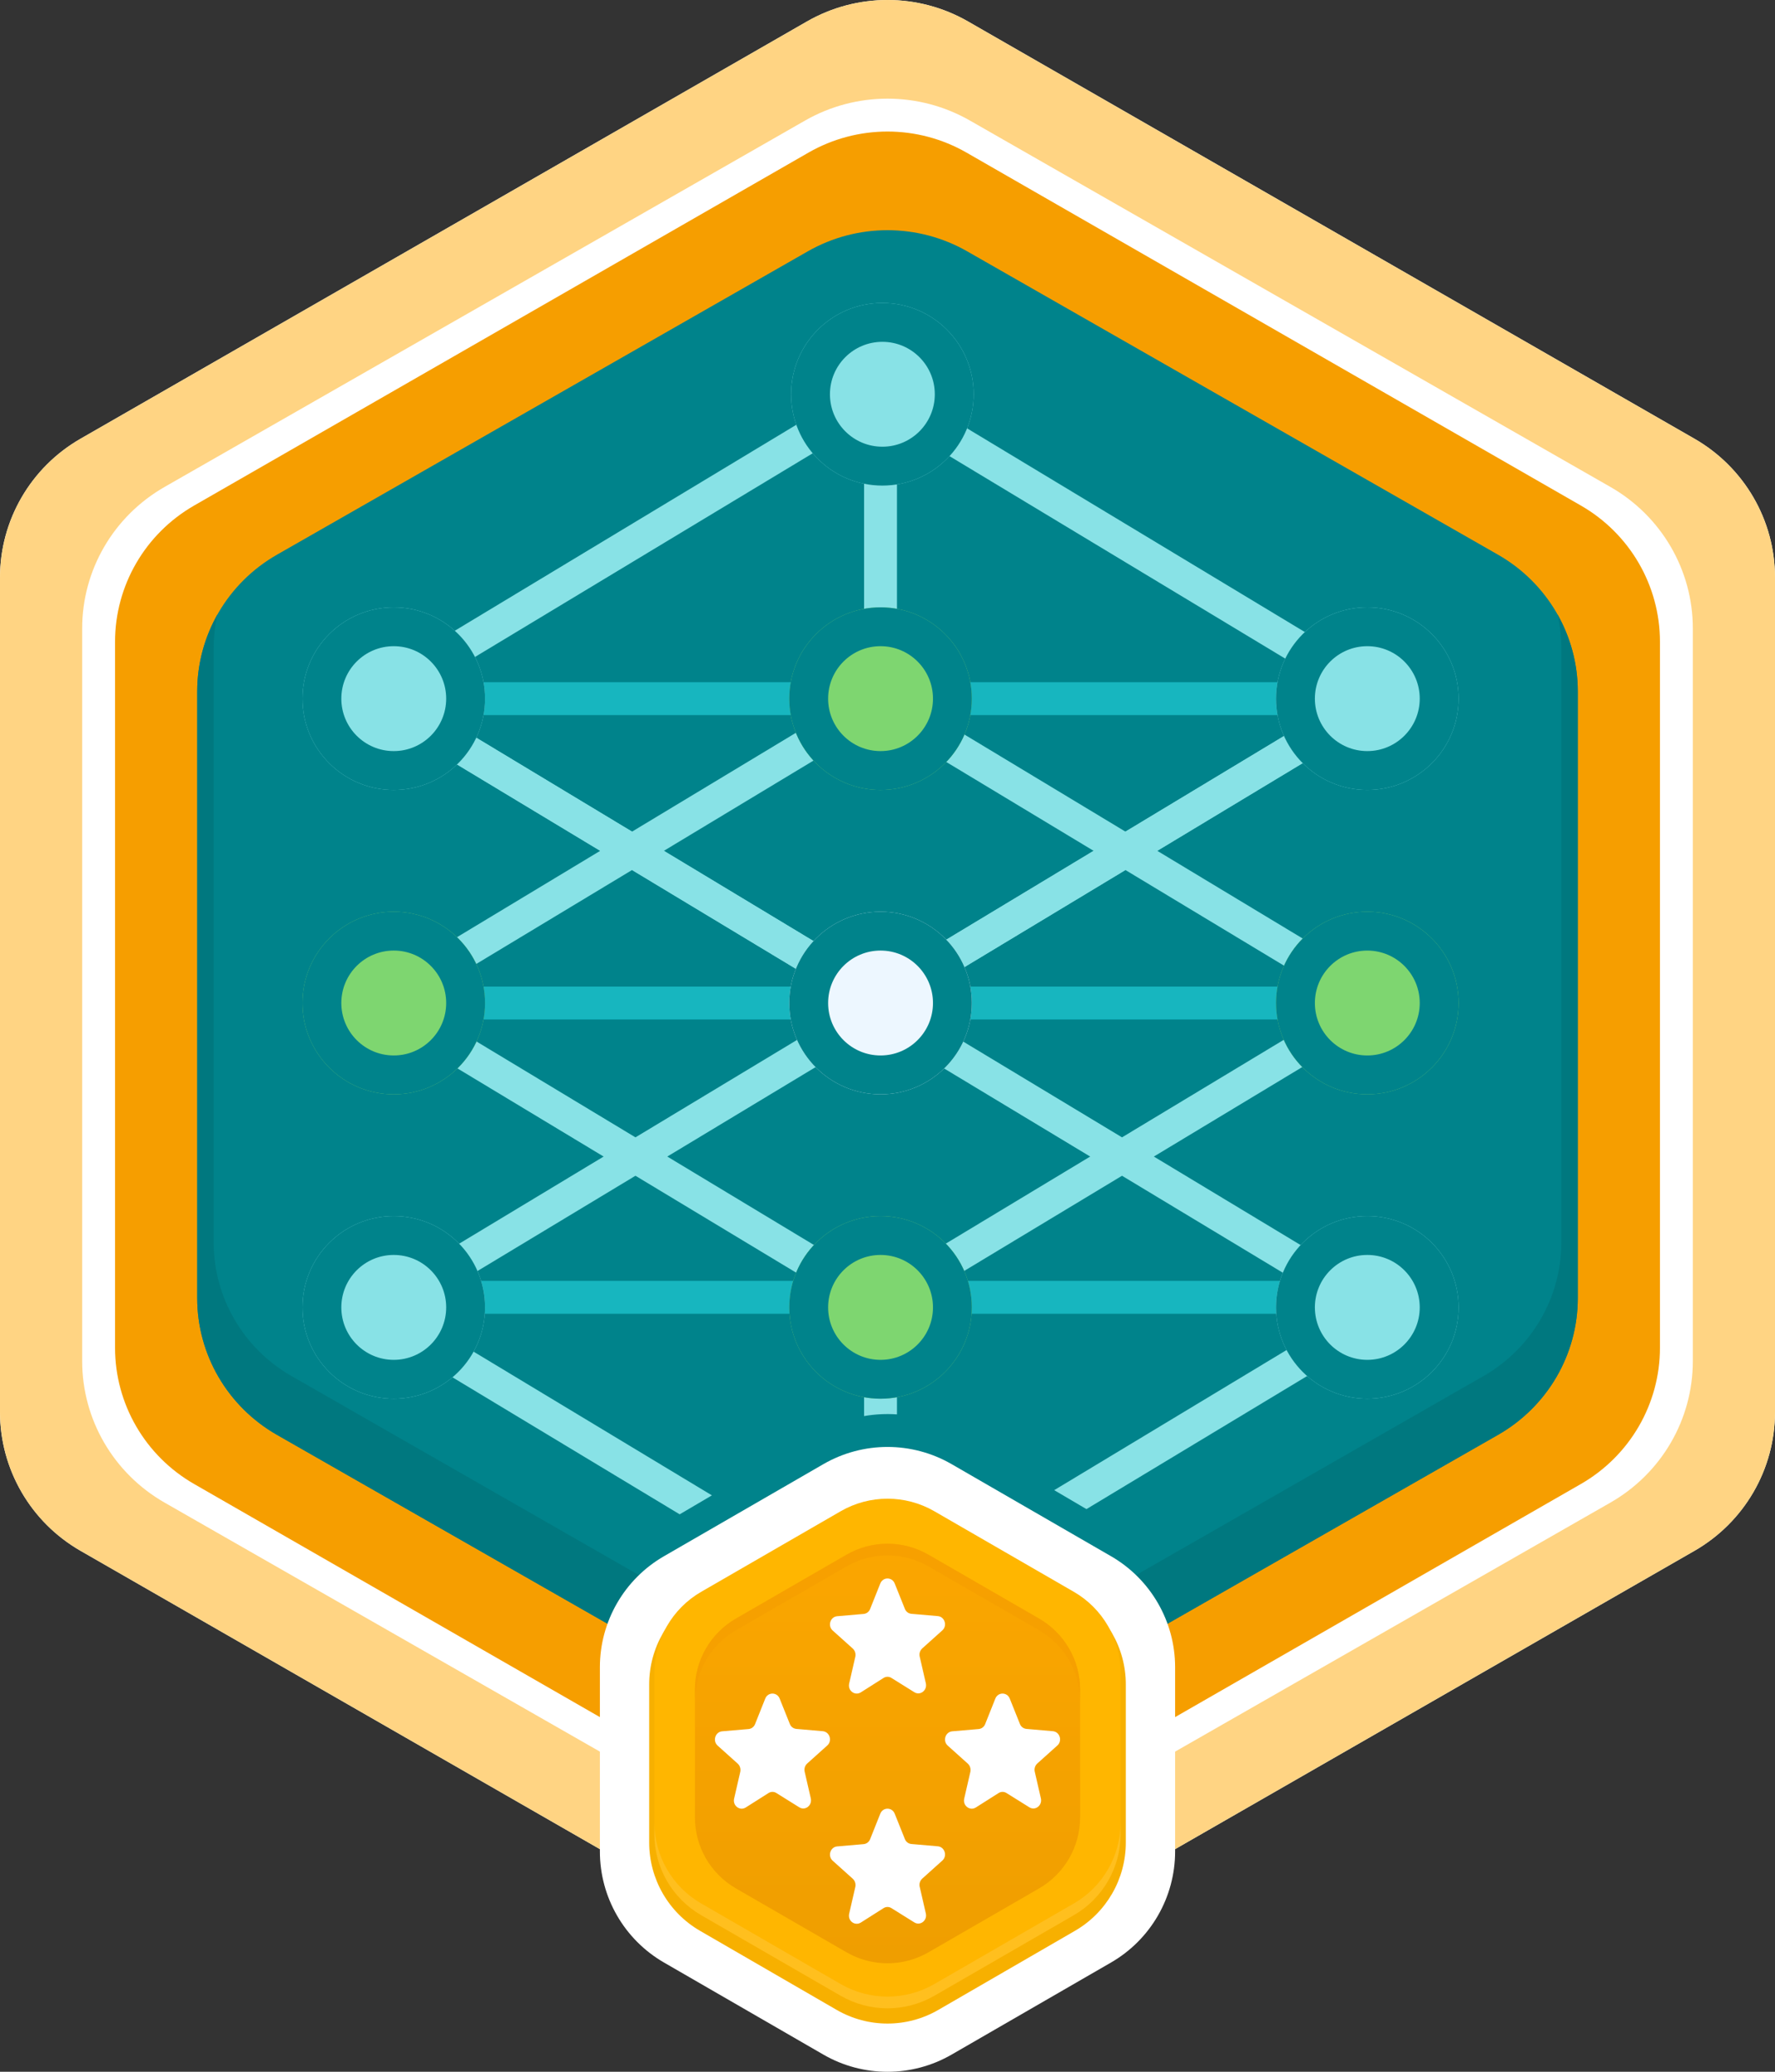 <svg width="108" height="126" viewBox="0 0 108 126" fill="none" xmlns="http://www.w3.org/2000/svg">
<rect x="0" y="0" width="108" height="126" fill="#333333" stroke="none"/>
<path d="M49.099 1.306C52.132 -0.435 55.868 -0.435 58.901 1.306L103.098 26.682C106.132 28.423 108 31.642 108 35.124V85.876C108 89.359 106.132 92.577 103.098 94.318L58.901 119.694C55.868 121.435 52.132 121.435 49.099 119.694L4.902 94.318C1.868 92.577 0 89.359 0 85.876V35.124C0 31.642 1.868 28.423 4.902 26.682L49.099 1.306Z" fill="white"/>
<path fill-rule="evenodd" clip-rule="evenodd" d="M58.901 1.306C55.868 -0.435 52.132 -0.435 49.099 1.306L4.902 26.682C1.868 28.423 0 31.642 0 35.124V85.876C0 89.359 1.868 92.577 4.902 94.318L49.099 119.694C52.132 121.435 55.868 121.435 58.901 119.694L103.098 94.318C106.132 92.577 108 89.359 108 85.876V35.124C108 31.642 106.132 28.423 103.098 26.682L58.901 1.306ZM59.014 7.331C55.911 5.556 52.089 5.556 48.986 7.331L10.014 29.615C6.911 31.389 5 34.667 5 38.216V82.784C5 86.332 6.911 89.611 10.014 91.385L48.986 113.669C52.089 115.444 55.911 115.444 59.014 113.669L97.986 91.385C101.089 89.611 103 86.332 103 82.784V38.216C103 34.667 101.089 31.389 97.986 29.615L59.014 7.331Z" fill="#FFD483"/>
<path d="M49.191 9.282C52.167 7.573 55.833 7.573 58.809 9.282L96.191 30.748C99.167 32.457 101 35.615 101 39.033V81.967C101 85.385 99.167 88.543 96.191 90.252L58.809 111.718C55.833 113.427 52.167 113.427 49.191 111.718L11.809 90.252C8.833 88.543 7 85.385 7 81.967V39.033C7 35.615 8.833 32.457 11.809 30.748L49.191 9.282Z" fill="#F69E00"/>
<path d="M49.15 15.286C52.151 13.571 55.849 13.571 58.85 15.286L91.15 33.737C94.151 35.452 96 38.62 96 42.048V78.951C96 82.38 94.151 85.548 91.15 87.263L58.85 105.714C55.849 107.429 52.151 107.429 49.15 105.714L16.85 87.263C13.849 85.548 12 82.38 12 78.951V42.048C12 38.62 13.849 35.452 16.85 33.737L49.15 15.286Z" fill="#00838B"/>
<path d="M13.236 37.36C12.439 38.769 12 40.378 12 42.048V78.951C12 82.38 13.849 85.548 16.85 87.263L49.15 105.714C52.151 107.429 55.849 107.429 58.85 105.714L91.15 87.263C94.151 85.548 96 82.38 96 78.951V42.048C96 40.378 95.561 38.769 94.764 37.36C94.919 38.036 95 38.735 95 39.445V75.555C95 78.91 93.195 82.01 90.266 83.687L58.734 101.742C55.805 103.419 52.195 103.419 49.266 101.742L17.734 83.687C14.805 82.01 13 78.91 13 75.555V39.445C13 38.735 13.081 38.036 13.236 37.36Z" fill="#00787F"/>
<path d="M50.1 89.045C52.514 87.652 55.486 87.652 57.9 89.045L67.6 94.646C70.013 96.039 71.5 98.614 71.5 101.4V112.601C71.5 115.388 70.013 117.963 67.6 119.356L57.9 124.957C55.486 126.35 52.514 126.35 50.1 124.957L40.4 119.356C37.986 117.963 36.5 115.388 36.5 112.601V101.4C36.5 98.614 37.986 96.039 40.4 94.646L50.1 89.045Z" fill="white"/>
<path d="M50.908 92.262C52.821 91.156 55.179 91.156 57.092 92.262L65.408 97.073C67.321 98.18 68.5 100.226 68.5 102.439V112.061C68.5 114.275 67.321 116.321 65.408 117.427L57.092 122.238C55.179 123.345 52.821 123.345 50.908 122.238L42.592 117.427C40.679 116.321 39.5 114.275 39.5 112.061V102.439C39.5 100.226 40.679 98.18 42.592 97.073L50.908 92.262Z" fill="#F7B000"/>
<path d="M51.152 91.91C52.915 90.893 55.086 90.893 56.849 91.91L65.336 96.81C67.099 97.828 68.184 99.709 68.184 101.744V111.544C68.184 113.579 67.099 115.46 65.336 116.478L56.849 121.378C55.086 122.395 52.915 122.395 51.152 121.378L42.665 116.478C40.902 115.46 39.816 113.579 39.816 111.544V101.744C39.816 99.709 40.902 97.828 42.665 96.81L51.152 91.91Z" fill="#FFB600"/>
<path opacity="0.5" d="M39.816 110.832V111.544C39.816 113.579 40.902 115.46 42.665 116.478L51.152 121.378C52.915 122.395 55.086 122.395 56.849 121.378L65.336 116.478C67.099 115.46 68.184 113.579 68.184 111.544V110.832C68.184 112.867 67.099 114.748 65.336 115.765L56.849 120.666C55.086 121.683 52.915 121.683 51.152 120.666L42.665 115.765C40.902 114.748 39.816 112.867 39.816 110.832Z" fill="#FFC83D"/>
<path d="M51.508 94.553C53.05 93.663 54.95 93.663 56.493 94.553L63.225 98.44C64.767 99.331 65.718 100.976 65.718 102.757V110.531C65.718 112.312 64.767 113.958 63.225 114.848L56.493 118.735C54.95 119.625 53.05 119.625 51.508 118.735L44.776 114.848C43.233 113.958 42.283 112.312 42.283 110.531V102.757C42.283 100.976 43.233 99.331 44.776 98.44L51.508 94.553Z" fill="url(#paint0_linear_150_5777)"/>
<path opacity="0.7" d="M56.493 94.553C54.95 93.663 53.05 93.663 51.508 94.553L44.776 98.44C43.233 99.331 42.283 100.976 42.283 102.757V103.469C42.283 101.688 43.233 100.043 44.776 99.152L51.508 95.265C53.05 94.375 54.95 94.375 56.493 95.265L63.225 99.152C64.767 100.043 65.718 101.688 65.718 103.469V102.757C65.718 100.976 64.767 99.331 63.225 98.44L56.493 94.553Z" fill="#F69E00"/>
<path d="M56.112 100.255L57.336 99.156C57.653 98.872 57.483 98.326 57.063 98.288L55.456 98.149C55.279 98.134 55.124 98.019 55.058 97.85L54.439 96.305C54.276 95.898 53.724 95.898 53.561 96.305L52.942 97.857C52.876 98.026 52.721 98.142 52.544 98.157L50.937 98.295C50.517 98.334 50.347 98.879 50.664 99.164L51.888 100.262C52.021 100.385 52.08 100.57 52.043 100.754L51.667 102.391C51.571 102.821 52.013 103.151 52.374 102.928L53.753 102.053C53.908 101.953 54.092 101.953 54.247 102.053L55.626 102.913C55.987 103.144 56.429 102.806 56.333 102.375L55.957 100.739C55.92 100.562 55.979 100.378 56.112 100.255Z" fill="white"/>
<path d="M56.112 114.255L57.336 113.156C57.653 112.872 57.483 112.326 57.063 112.288L55.456 112.149C55.279 112.134 55.124 112.019 55.058 111.85L54.439 110.305C54.276 109.898 53.724 109.898 53.561 110.305L52.942 111.857C52.876 112.026 52.721 112.142 52.544 112.157L50.937 112.295C50.517 112.334 50.347 112.879 50.664 113.164L51.888 114.262C52.021 114.385 52.08 114.57 52.043 114.754L51.667 116.391C51.571 116.821 52.013 117.151 52.374 116.928L53.753 116.053C53.908 115.953 54.092 115.953 54.247 116.053L55.626 116.913C55.987 117.144 56.429 116.806 56.333 116.375L55.957 114.739C55.92 114.562 55.979 114.378 56.112 114.255Z" fill="white"/>
<path d="M49.112 107.255L50.336 106.156C50.653 105.872 50.483 105.326 50.063 105.288L48.456 105.149C48.279 105.134 48.124 105.019 48.058 104.85L47.439 103.305C47.276 102.898 46.724 102.898 46.561 103.305L45.942 104.857C45.876 105.026 45.721 105.142 45.544 105.157L43.937 105.295C43.517 105.334 43.347 105.879 43.664 106.164L44.888 107.262C45.021 107.385 45.08 107.57 45.043 107.754L44.667 109.391C44.571 109.821 45.013 110.151 45.374 109.928L46.753 109.053C46.908 108.953 47.092 108.953 47.247 109.053L48.626 109.913C48.987 110.144 49.429 109.806 49.333 109.375L48.957 107.739C48.92 107.562 48.979 107.378 49.112 107.255Z" fill="white"/>
<path d="M63.112 107.255L64.336 106.156C64.653 105.872 64.483 105.326 64.063 105.288L62.456 105.149C62.279 105.134 62.124 105.019 62.058 104.85L61.439 103.305C61.276 102.898 60.724 102.898 60.561 103.305L59.942 104.857C59.876 105.026 59.721 105.142 59.544 105.157L57.937 105.295C57.517 105.334 57.347 105.879 57.664 106.164L58.888 107.262C59.021 107.385 59.08 107.57 59.043 107.754L58.667 109.391C58.571 109.821 59.013 110.151 59.374 109.928L60.753 109.053C60.908 108.953 61.092 108.953 61.247 109.053L62.626 109.913C62.987 110.144 63.429 109.806 63.333 109.375L62.957 107.739C62.92 107.562 62.979 107.378 63.112 107.255Z" fill="white"/>
<path fill-rule="evenodd" clip-rule="evenodd" d="M53.467 22.811L84.004 41.219L82.971 42.932L53.467 25.146L23.962 42.932L22.93 41.219L53.467 22.811Z" fill="#88E2E6"/>
<path fill-rule="evenodd" clip-rule="evenodd" d="M53.467 60.249L84.004 78.656L82.971 80.369L53.467 62.584L23.962 80.369L22.93 78.656L53.467 60.249Z" fill="#88E2E6"/>
<path fill-rule="evenodd" clip-rule="evenodd" d="M53.467 41.529L84.004 59.937L82.971 61.65L53.467 43.865L23.962 61.65L22.93 59.937L53.467 41.529Z" fill="#88E2E6"/>
<path fill-rule="evenodd" clip-rule="evenodd" d="M53.467 61.961L22.93 43.554L23.962 41.841L53.467 59.626L82.971 41.841L84.004 43.554L53.467 61.961Z" fill="#88E2E6"/>
<path fill-rule="evenodd" clip-rule="evenodd" d="M53.467 61.961L22.93 43.554L23.962 41.841L53.467 59.626L82.971 41.841L84.004 43.554L53.467 61.961Z" fill="#88E2E6"/>
<path fill-rule="evenodd" clip-rule="evenodd" d="M53.467 80.43L22.93 62.022L23.962 60.309L53.467 78.094L82.971 60.309L84.004 62.022L53.467 80.43Z" fill="#88E2E6"/>
<path fill-rule="evenodd" clip-rule="evenodd" d="M84.208 43.49H23.717V41.49H84.208V43.49Z" fill="#17B6BF"/>
<path fill-rule="evenodd" clip-rule="evenodd" d="M54.576 23.979L54.576 42.49L52.576 42.49L52.576 23.979L54.576 23.979Z" fill="#88E2E6"/>
<path d="M54.576 86.02L54.576 80L52.576 80V86.123C53.237 86.008 53.909 85.974 54.576 86.02Z" fill="#88E2E6"/>
<path fill-rule="evenodd" clip-rule="evenodd" d="M84.208 62.002H23.717V60.002H84.208V62.002Z" fill="#17B6BF"/>
<path fill-rule="evenodd" clip-rule="evenodd" d="M84.208 79.9H23.717V77.9H84.208V79.9Z" fill="#17B6BF"/>
<path d="M41.355 92.098L43.316 90.945L23.962 79.279L22.93 80.992L41.355 92.098Z" fill="#88E2E6"/>
<path d="M66.105 91.781L64.143 90.628L82.971 79.279L84.004 80.992L66.105 91.781Z" fill="#88E2E6"/>
<path d="M59.242 23.979C59.242 20.911 56.755 18.425 53.688 18.425C50.621 18.425 48.135 20.911 48.135 23.979C48.135 27.046 50.621 29.532 53.688 29.532C56.755 29.532 59.242 27.046 59.242 23.979Z" fill="#88E2E6"/>
<path fill-rule="evenodd" clip-rule="evenodd" d="M53.688 20.789C55.45 20.789 56.878 22.217 56.878 23.979C56.878 25.74 55.45 27.168 53.688 27.168C51.926 27.168 50.498 25.74 50.498 23.979C50.498 22.217 51.926 20.789 53.688 20.789ZM53.688 18.425C56.755 18.425 59.242 20.911 59.242 23.979C59.242 27.046 56.755 29.532 53.688 29.532C50.621 29.532 48.135 27.046 48.135 23.979C48.135 20.911 50.621 18.425 53.688 18.425Z" fill="#00838B"/>
<path d="M29.511 42.49C29.511 39.423 27.025 36.937 23.958 36.937C20.891 36.937 18.404 39.423 18.404 42.49C18.404 45.557 20.891 48.044 23.958 48.044C27.025 48.044 29.511 45.557 29.511 42.49Z" fill="#88E2E6"/>
<path fill-rule="evenodd" clip-rule="evenodd" d="M23.958 39.3C25.719 39.3 27.148 40.728 27.148 42.49C27.148 44.252 25.719 45.68 23.958 45.68C22.196 45.68 20.768 44.252 20.768 42.49C20.768 40.728 22.196 39.3 23.958 39.3ZM23.958 36.937C27.025 36.937 29.511 39.423 29.511 42.49C29.511 45.557 27.025 48.044 23.958 48.044C20.891 48.044 18.404 45.557 18.404 42.49C18.404 39.423 20.891 36.937 23.958 36.937Z" fill="#00838B"/>
<path d="M29.511 61.001C29.511 57.934 27.025 55.448 23.958 55.448C20.891 55.448 18.404 57.934 18.404 61.001C18.404 64.068 20.891 66.555 23.958 66.555C27.025 66.555 29.511 64.068 29.511 61.001Z" fill="#7ED670"/>
<path fill-rule="evenodd" clip-rule="evenodd" d="M23.958 57.811C25.719 57.811 27.148 59.239 27.148 61.001C27.148 62.763 25.719 64.191 23.958 64.191C22.196 64.191 20.768 62.763 20.768 61.001C20.768 59.239 22.196 57.811 23.958 57.811ZM23.958 55.448C27.025 55.448 29.511 57.934 29.511 61.001C29.511 64.068 27.025 66.555 23.958 66.555C20.891 66.555 18.404 64.068 18.404 61.001C18.404 57.934 20.891 55.448 23.958 55.448Z" fill="#00838B"/>
<path d="M29.511 79.513C29.511 76.446 27.025 73.96 23.958 73.96C20.891 73.96 18.404 76.446 18.404 79.513C18.404 82.58 20.891 85.067 23.958 85.067C27.025 85.067 29.511 82.58 29.511 79.513Z" fill="#88E2E6"/>
<path fill-rule="evenodd" clip-rule="evenodd" d="M23.958 76.323C25.719 76.323 27.148 77.751 27.148 79.513C27.148 81.275 25.719 82.703 23.958 82.703C22.196 82.703 20.768 81.275 20.768 79.513C20.768 77.751 22.196 76.323 23.958 76.323ZM23.958 73.96C27.025 73.96 29.511 76.446 29.511 79.513C29.511 82.58 27.025 85.067 23.958 85.067C20.891 85.067 18.404 82.58 18.404 79.513C18.404 76.446 20.891 73.96 23.958 73.96Z" fill="#00838B"/>
<path d="M59.13 42.49C59.13 39.423 56.644 36.937 53.577 36.937C50.51 36.937 48.023 39.423 48.023 42.49C48.023 45.557 50.51 48.044 53.577 48.044C56.644 48.044 59.13 45.557 59.13 42.49Z" fill="#7ED670"/>
<path fill-rule="evenodd" clip-rule="evenodd" d="M53.577 39.3C55.339 39.3 56.767 40.728 56.767 42.49C56.767 44.252 55.339 45.68 53.577 45.68C51.815 45.68 50.387 44.252 50.387 42.49C50.387 40.728 51.815 39.3 53.577 39.3ZM53.577 36.937C56.644 36.937 59.13 39.423 59.13 42.49C59.13 45.557 56.644 48.044 53.577 48.044C50.51 48.044 48.023 45.557 48.023 42.49C48.023 39.423 50.51 36.937 53.577 36.937Z" fill="#00838B"/>
<path d="M59.13 61.001C59.13 57.934 56.644 55.448 53.577 55.448C50.51 55.448 48.023 57.934 48.023 61.001C48.023 64.068 50.51 66.555 53.577 66.555C56.644 66.555 59.13 64.068 59.13 61.001Z" fill="#EDF7FF"/>
<path fill-rule="evenodd" clip-rule="evenodd" d="M53.577 57.811C55.339 57.811 56.767 59.239 56.767 61.001C56.767 62.763 55.339 64.191 53.577 64.191C51.815 64.191 50.387 62.763 50.387 61.001C50.387 59.239 51.815 57.811 53.577 57.811ZM53.577 55.448C56.644 55.448 59.13 57.934 59.13 61.001C59.13 64.068 56.644 66.555 53.577 66.555C50.51 66.555 48.023 64.068 48.023 61.001C48.023 57.934 50.51 55.448 53.577 55.448Z" fill="#00838B"/>
<path d="M59.13 79.513C59.13 76.446 56.644 73.96 53.577 73.96C50.51 73.96 48.023 76.446 48.023 79.513C48.023 82.58 50.51 85.067 53.577 85.067C56.644 85.067 59.13 82.58 59.13 79.513Z" fill="#7ED670"/>
<path fill-rule="evenodd" clip-rule="evenodd" d="M53.577 76.323C55.339 76.323 56.767 77.751 56.767 79.513C56.767 81.275 55.339 82.703 53.577 82.703C51.815 82.703 50.387 81.275 50.387 79.513C50.387 77.751 51.815 76.323 53.577 76.323ZM53.577 73.96C56.644 73.96 59.13 76.446 59.13 79.513C59.13 82.58 56.644 85.067 53.577 85.067C50.51 85.067 48.023 82.58 48.023 79.513C48.023 76.446 50.51 73.96 53.577 73.96Z" fill="#00838B"/>
<path d="M83.194 48.043C86.261 48.043 88.748 45.557 88.748 42.49C88.748 39.423 86.261 36.936 83.194 36.936C80.127 36.936 77.641 39.423 77.641 42.49C77.641 45.557 80.127 48.043 83.194 48.043Z" fill="#88E2E6"/>
<path fill-rule="evenodd" clip-rule="evenodd" d="M86.384 42.49C86.384 44.251 84.956 45.68 83.194 45.68C81.432 45.68 80.004 44.251 80.004 42.49C80.004 40.728 81.432 39.3 83.194 39.3C84.956 39.3 86.384 40.728 86.384 42.49ZM88.748 42.49C88.748 45.557 86.261 48.043 83.194 48.043C80.127 48.043 77.641 45.557 77.641 42.49C77.641 39.423 80.127 36.936 83.194 36.936C86.261 36.936 88.748 39.423 88.748 42.49Z" fill="#00838B"/>
<path d="M83.194 66.555C86.261 66.555 88.748 64.069 88.748 61.002C88.748 57.934 86.261 55.448 83.194 55.448C80.127 55.448 77.641 57.934 77.641 61.002C77.641 64.069 80.127 66.555 83.194 66.555Z" fill="#7ED670"/>
<path fill-rule="evenodd" clip-rule="evenodd" d="M86.384 61.002C86.384 62.763 84.956 64.191 83.194 64.191C81.432 64.191 80.004 62.763 80.004 61.002C80.004 59.24 81.432 57.812 83.194 57.812C84.956 57.812 86.384 59.24 86.384 61.002ZM88.748 61.002C88.748 64.069 86.261 66.555 83.194 66.555C80.127 66.555 77.641 64.069 77.641 61.002C77.641 57.934 80.127 55.448 83.194 55.448C86.261 55.448 88.748 57.934 88.748 61.002Z" fill="#00838B"/>
<path d="M83.194 85.066C86.261 85.066 88.748 82.58 88.748 79.513C88.748 76.446 86.261 73.96 83.194 73.96C80.127 73.96 77.641 76.446 77.641 79.513C77.641 82.58 80.127 85.066 83.194 85.066Z" fill="#88E2E6"/>
<path fill-rule="evenodd" clip-rule="evenodd" d="M86.384 79.513C86.384 81.275 84.956 82.703 83.194 82.703C81.432 82.703 80.004 81.275 80.004 79.513C80.004 77.751 81.432 76.323 83.194 76.323C84.956 76.323 86.384 77.751 86.384 79.513ZM88.748 79.513C88.748 82.58 86.261 85.066 83.194 85.066C80.127 85.066 77.641 82.58 77.641 79.513C77.641 76.446 80.127 73.96 83.194 73.96C86.261 73.96 88.748 76.446 88.748 79.513Z" fill="#00838B"/>
<defs>
<linearGradient id="paint0_linear_150_5777" x1="54" y1="93.885" x2="54" y2="119.403" gradientUnits="userSpaceOnUse">
<stop stop-color="#FBA600"/>
<stop offset="1" stop-color="#EF9E00"/>
</linearGradient>
</defs>
</svg>
